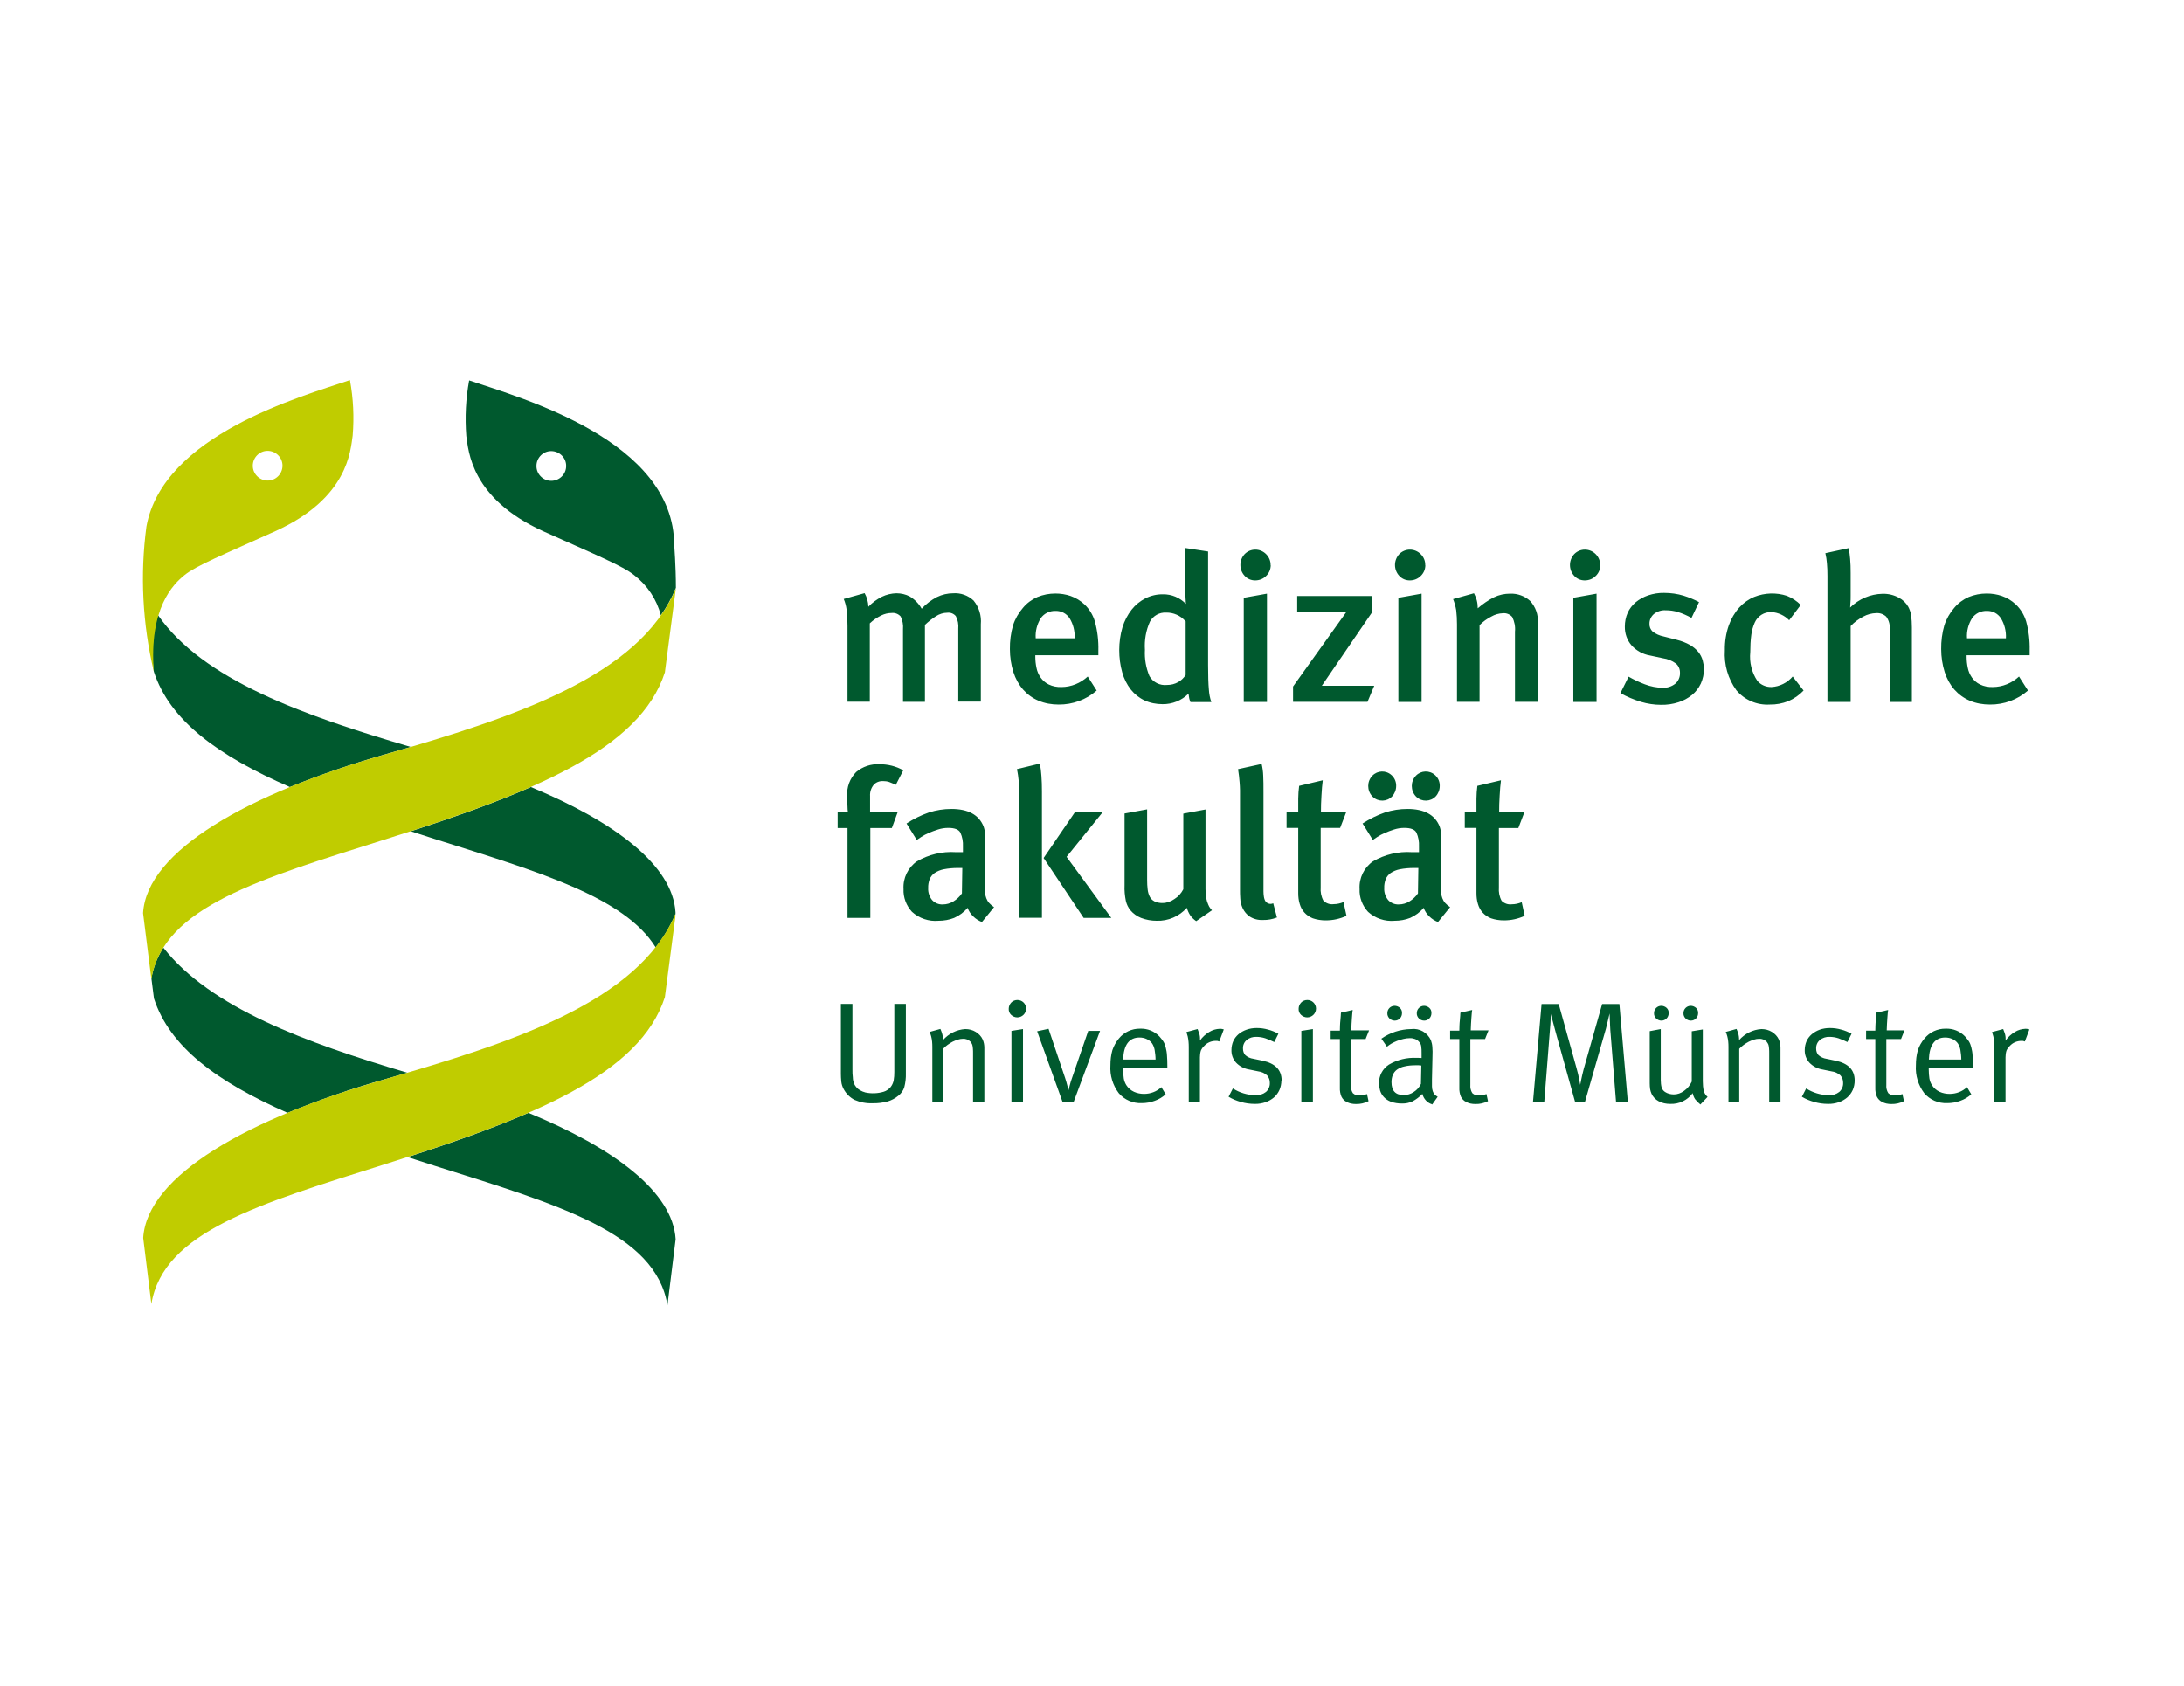 <?xml version="1.0" encoding="UTF-8"?>
<svg id="Ebene_1" data-name="Ebene 1" xmlns="http://www.w3.org/2000/svg" xmlns:xlink="http://www.w3.org/1999/xlink" viewBox="0 0 168.38 130">
  <defs>
    <style>
      .cls-1 {
        fill: none;
      }

      .cls-2 {
        fill: #c0cc00;
      }

      .cls-2, .cls-3 {
        fill-rule: evenodd;
      }

      .cls-3 {
        fill: #00592e;
      }

      .cls-4 {
        clip-path: url(#clippath);
      }
    </style>
    <clipPath id="clippath">
      <rect class="cls-1" x="11.02" y="29.23" width="145.46" height="71.52"/>
    </clipPath>
  </defs>
  <g class="cls-4">
    <g>
      <path class="cls-3" d="M73.88,54.11v-5.64c.03-.33-.03-.67-.19-.97-.16-.19-.41-.29-.65-.26-.31,0-.62.1-.88.27-.3.19-.59.42-.85.67v5.93h-1.69v-5.59c.03-.34-.03-.68-.18-.99-.18-.2-.44-.3-.7-.27-.28,0-.55.07-.8.19-.32.16-.62.36-.88.61v6.04h-1.72v-5.85c0-.42-.02-.84-.07-1.26-.04-.28-.11-.55-.22-.81l1.61-.45c.18.32.28.68.29,1.05.3-.32.65-.57,1.04-.77.35-.17.73-.26,1.12-.27.36,0,.71.08,1.02.24.39.23.71.56.93.95.34-.37.74-.67,1.18-.9.39-.19.82-.29,1.25-.29.58-.04,1.14.16,1.57.56.42.51.62,1.17.56,1.83v5.96h-1.74ZM69.07,60.51c-.17-.08-.34-.15-.52-.22-.15-.05-.31-.07-.47-.07-.28-.01-.55.09-.73.3-.19.24-.29.54-.27.85v1.24h2.13l-.45,1.23h-1.66v6.93h-1.76v-6.93h-.76v-1.23h.79c-.02-.13-.03-.26-.03-.39-.01-.2-.02-.48-.02-.82-.06-.7.2-1.38.69-1.88.5-.42,1.14-.63,1.79-.6.64,0,1.28.15,1.84.47l-.58,1.13h0ZM75.71,71.09c-.25-.1-.48-.24-.67-.43-.2-.19-.35-.41-.44-.67-.28.34-.64.6-1.04.78-.38.15-.79.22-1.2.22-.75.07-1.5-.19-2.05-.69-.44-.48-.68-1.11-.65-1.76-.05-.84.34-1.65,1.03-2.13.91-.53,1.95-.78,3-.71h.55v-.44c.02-.37-.05-.74-.2-1.07-.13-.24-.44-.36-.93-.36-.27,0-.53.04-.78.12-.25.08-.5.17-.73.27-.2.09-.4.19-.58.31l-.34.23-.79-1.27c.54-.35,1.12-.64,1.73-.85.56-.18,1.14-.27,1.73-.27,1.29,0,2.12.45,2.48,1.35.03.09.06.19.08.29.02.13.04.26.04.39,0,.15,0,.33,0,.55v.77l-.03,2.34c0,.28,0,.51.02.7,0,.17.04.33.1.49.05.13.12.26.22.37.11.12.24.23.38.32l-.92,1.13h0ZM74.19,66.92s-.07,0-.14,0c-.07,0-.13,0-.19,0-.37,0-.74.03-1.1.1-.25.05-.5.15-.71.29-.17.12-.3.29-.38.48-.08.22-.12.45-.11.68-.02.33.09.66.3.92.21.23.52.36.83.34.29,0,.56-.08.81-.23.26-.16.49-.37.66-.62l.03-1.93h0ZM78.58,70.76v-9.49c0-.4-.01-.75-.04-1.05-.03-.31-.07-.62-.14-.92l1.77-.43c.06.31.1.63.12.95.03.38.04.78.04,1.21v9.73h-1.76ZM83.54,70.76l-3.08-4.61,2.42-3.54h2.14l-2.79,3.45,3.45,4.71h-2.14ZM92.21,71.01c-.17-.12-.32-.26-.44-.43-.12-.18-.21-.38-.27-.59-.58.66-1.44,1.03-2.32,1-.41,0-.82-.07-1.21-.22-.32-.13-.6-.33-.82-.59-.17-.21-.29-.46-.35-.72-.08-.4-.12-.8-.1-1.21v-5.53l1.74-.32v5.46c0,.24.01.47.04.71.02.19.07.38.16.56.08.16.21.28.36.36.2.09.41.14.63.13.33,0,.65-.12.92-.31.29-.18.52-.44.68-.75v-5.83l1.71-.32v6.14c0,.24.02.48.06.71.03.16.08.33.15.48.04.11.1.21.17.3.06.07.1.12.12.14l-1.22.84h0ZM98.44,70.74c-.34.13-.7.2-1.06.19-.37.02-.73-.07-1.04-.27-.23-.16-.41-.38-.53-.63-.11-.24-.18-.49-.19-.76-.02-.26-.02-.48-.02-.65v-6.94c0-.28,0-.53,0-.75,0-.22-.02-.42-.03-.6-.02-.18-.03-.36-.05-.52-.02-.17-.04-.34-.07-.51l1.82-.4c.07.3.11.6.12.9.02.35.02.8.02,1.34v6.91c0,.28,0,.5,0,.67,0,.13.01.27.03.4.01.08.03.16.06.24.02.05.05.11.08.15.14.17.38.23.58.13l.29,1.1h0ZM103.81,70.61c-.5.23-1.04.35-1.6.35-.34,0-.68-.05-1-.16-.25-.1-.47-.25-.65-.45-.17-.19-.29-.42-.36-.67-.08-.26-.11-.54-.11-.81v-5.04h-.9v-1.23h.9c0-.34,0-.69,0-1.03,0-.33.03-.66.07-.98l1.82-.43c-.04.33-.08.72-.1,1.17-.03.45-.04.87-.04,1.28h1.95l-.47,1.22h-1.5v4.58c-.03.36.04.72.21,1.03.21.21.5.31.79.27.26,0,.52-.06.76-.16l.23,1.06h0ZM110.87,71.09c-.25-.1-.48-.24-.67-.43-.2-.19-.35-.41-.44-.67-.28.34-.64.6-1.04.78-.38.15-.79.22-1.2.22-.75.07-1.5-.19-2.05-.69-.44-.48-.68-1.11-.65-1.76-.05-.84.34-1.65,1.03-2.13.91-.53,1.95-.78,3-.71h.55v-.44c.02-.37-.05-.74-.2-1.07-.13-.24-.44-.36-.93-.36-.27,0-.53.04-.78.12-.25.08-.5.17-.73.27-.2.09-.4.19-.58.31l-.34.23-.79-1.27c.54-.35,1.12-.64,1.73-.85.56-.18,1.14-.27,1.73-.27,1.29,0,2.12.45,2.48,1.35.03.09.06.19.08.29.02.13.04.26.04.39,0,.15,0,.33,0,.55v.77l-.03,2.34c0,.28,0,.51.02.7,0,.17.04.33.1.49.05.13.12.26.22.37.11.12.24.23.38.32l-.92,1.13h0ZM109.35,66.92s-.07,0-.14,0c-.07,0-.13,0-.19,0-.37,0-.74.03-1.1.1-.25.05-.5.15-.71.29-.17.12-.3.29-.38.48-.08.22-.12.45-.11.68-.02.33.09.66.3.92.21.23.52.36.83.34.29,0,.56-.08.81-.23.26-.16.49-.37.66-.62l.03-1.93h0ZM107.64,60.6c0,.3-.11.58-.31.8-.4.42-1.06.44-1.49.04-.01-.01-.03-.03-.04-.04-.42-.45-.42-1.15,0-1.59.4-.42,1.06-.44,1.49-.04.02.01.03.03.04.04.21.21.32.5.31.8ZM111,60.6c0,.3-.11.58-.31.8-.4.42-1.06.44-1.49.04-.01-.01-.03-.03-.04-.04-.42-.45-.42-1.15,0-1.59.4-.42,1.06-.44,1.49-.04.02.01.03.03.04.04.21.21.32.5.31.8ZM117.55,70.61c-.5.23-1.04.35-1.6.35-.34,0-.68-.05-1-.16-.25-.1-.47-.25-.65-.45-.17-.19-.29-.42-.36-.67-.08-.26-.11-.54-.11-.81v-5.04h-.9v-1.23h.9c0-.34,0-.69,0-1.03,0-.33.03-.66.07-.98l1.82-.43c-.04.33-.08.72-.1,1.17-.03.45-.04.87-.04,1.28h1.95l-.47,1.23h-1.5v4.58c-.03.36.04.72.21,1.03.21.21.5.31.79.27.26,0,.52-.06.76-.16l.23,1.06h0ZM69.84,82.76c.01.36-.03.71-.12,1.06-.08.26-.24.49-.46.66-.24.2-.52.35-.82.44-.38.1-.77.15-1.16.14-.48.02-.96-.07-1.4-.26-.35-.18-.64-.47-.83-.82-.1-.18-.17-.39-.19-.6-.02-.22-.03-.41-.03-.58v-5.4h.89v5.07c0,.19,0,.39.03.6,0,.17.04.33.1.49.04.09.1.18.16.25.08.1.17.18.28.24.13.08.28.14.43.18.47.1.96.08,1.42-.06.2-.06.38-.19.52-.35.12-.15.2-.33.24-.52.04-.22.05-.43.05-.65v-5.25h.89v5.36h0ZM75.02,84.93v-3.7c0-.15,0-.27-.01-.36,0-.08-.02-.16-.03-.24-.01-.06-.03-.12-.06-.17-.03-.05-.06-.09-.09-.14-.16-.16-.38-.25-.6-.23-.12,0-.25.02-.37.06-.14.04-.28.1-.41.16-.14.07-.27.16-.4.25-.12.09-.24.19-.34.3v4.07h-.83v-4.22c0-.27-.02-.55-.09-.81-.03-.12-.07-.23-.12-.34l.83-.23c.05.1.08.2.12.31.06.18.08.36.08.55.44-.5,1.06-.81,1.72-.85.29,0,.57.07.81.22.23.14.42.34.53.58.09.2.13.42.13.64v4.15h-.87ZM77.98,84.93v-5.45l.89-.14v5.59h-.89ZM79.11,77.77c0,.37-.31.67-.68.67-.17,0-.34-.07-.47-.19-.13-.12-.2-.29-.19-.47,0-.18.07-.35.19-.48.12-.13.3-.2.48-.2.36,0,.66.28.67.64,0,0,0,.02,0,.03h0ZM82.78,84.99h-.85l-1.97-5.48.88-.19,1.27,3.77c.07.2.12.39.17.58.05.19.08.31.09.36h.02s.04-.15.08-.33c.05-.2.11-.4.18-.59l1.25-3.63h.91l-2.05,5.52h0ZM86.59,82.34v.13c0,.23.02.46.05.68.03.18.1.36.2.52.14.22.35.4.59.51.24.11.51.16.77.16.5,0,.98-.18,1.34-.52l.33.55c-.24.22-.53.39-.84.5-.32.12-.66.18-1,.18-.68.03-1.34-.25-1.78-.77-.46-.61-.69-1.37-.64-2.14,0-.4.04-.79.15-1.17.11-.33.28-.63.5-.9.4-.49,1-.77,1.64-.76.56-.02,1.09.19,1.48.59.11.12.21.25.3.38.09.14.15.3.19.46.05.2.09.41.1.62.02.23.03.52.03.85v.12h-3.42ZM89.09,81.69c0-.25-.03-.49-.07-.74-.03-.17-.09-.33-.18-.48-.1-.15-.24-.27-.41-.35-.18-.09-.38-.13-.58-.13-.8,0-1.22.57-1.26,1.7h2.5ZM93.98,80.29c-.08-.03-.16-.05-.24-.04-.35,0-.68.14-.91.4-.11.1-.19.22-.25.36-.05.17-.07.34-.07.51v3.43h-.86v-4.22c0-.28-.02-.55-.08-.82-.06-.19-.09-.3-.1-.34l.86-.23c.04.11.08.21.12.32.06.18.08.37.06.57.19-.27.43-.49.71-.66.25-.16.54-.24.83-.25.06,0,.13,0,.19.02.04,0,.07.02.11.03l-.35.93ZM98.79,83.31c0,.25-.05.5-.15.73-.1.22-.24.41-.42.57-.19.16-.41.29-.65.37-.27.09-.55.14-.84.13-.36,0-.72-.05-1.06-.15-.33-.09-.65-.22-.95-.4l.33-.64c.52.33,1.12.51,1.74.52.29.02.58-.07.81-.25.2-.17.31-.43.3-.69.01-.22-.07-.43-.21-.59-.19-.17-.43-.28-.69-.31l-.68-.14c-.39-.06-.76-.25-1.03-.54-.24-.27-.36-.61-.35-.97,0-.23.05-.47.14-.68.09-.2.23-.38.4-.53.18-.15.39-.27.62-.35.25-.09.52-.13.79-.13.3,0,.59.04.87.12.28.07.54.18.8.32l-.32.64c-.22-.11-.45-.2-.69-.29-.22-.07-.45-.11-.69-.11-.27-.01-.54.07-.75.25-.19.16-.29.4-.28.65,0,.19.05.37.18.51.17.15.39.25.62.28l.72.15c.97.21,1.46.71,1.46,1.53h0ZM100.33,84.93v-5.45l.89-.14v5.59h-.89ZM101.46,77.77c0,.37-.31.67-.68.67-.17,0-.34-.07-.47-.19-.13-.12-.2-.29-.19-.47,0-.18.07-.35.19-.48.12-.13.3-.2.48-.2.36,0,.66.28.67.64,0,0,0,.02,0,.03h0ZM105.29,80.11h-1.14v3.53c-.02.22.03.45.15.64.15.14.35.2.55.18.1,0,.2,0,.3-.03.08-.02.16-.05.24-.08l.12.55c-.3.15-.63.23-.97.22-.13,0-.26-.01-.39-.04-.11-.03-.22-.06-.32-.12-.18-.08-.32-.23-.41-.41-.09-.22-.13-.45-.12-.68v-3.76h-.71v-.65h.71c0-.12,0-.25.01-.39,0-.14.02-.28.03-.41.01-.13.02-.25.03-.36,0-.11.01-.18.02-.23l.9-.2s-.02.12-.03.23c-.01.11-.02.24-.03.38-.01.15-.02.3-.03.47-.01.17-.02.33-.02.49h1.37l-.26.65h0ZM110.41,85.14c-.18-.05-.35-.16-.48-.3-.13-.14-.22-.31-.27-.5-.22.23-.47.42-.75.57-.26.12-.54.18-.83.17-.29,0-.58-.04-.85-.14-.21-.08-.39-.2-.54-.36-.13-.14-.23-.31-.29-.5-.05-.18-.08-.37-.08-.55-.02-.58.27-1.13.76-1.45.65-.38,1.39-.56,2.14-.52h.16c.06,0,.13,0,.22.01v-.38c0-.18,0-.36-.03-.54-.02-.12-.07-.23-.15-.31-.08-.1-.19-.18-.31-.23-.14-.05-.28-.08-.43-.07-.16,0-.32.02-.48.06-.17.04-.33.09-.49.15-.15.06-.3.13-.44.21-.12.07-.23.15-.34.24l-.43-.62c.67-.47,1.47-.73,2.3-.74.64-.08,1.25.27,1.52.86.06.17.1.35.11.53.02.23.02.45.01.68l-.04,1.8c0,.22,0,.4,0,.55,0,.12.02.25.06.37.03.09.08.17.14.25.07.07.15.13.24.18l-.44.62h0ZM109.58,82.15c-.06,0-.13-.01-.21-.02-.08,0-.16,0-.21,0-.3,0-.59.02-.88.09-.21.04-.41.13-.58.25-.14.1-.25.25-.32.41-.07.18-.1.36-.1.55,0,.67.31,1,.94,1,.28,0,.55-.08.78-.24.24-.15.43-.37.55-.62l.03-1.43h0ZM108.09,78.11c0,.15-.05.3-.16.41-.1.11-.25.17-.4.17-.15,0-.3-.06-.41-.17-.11-.11-.17-.26-.16-.41,0-.31.25-.56.56-.56.15,0,.3.06.41.16.11.1.17.25.16.4h0ZM110.36,78.11c0,.15-.05.3-.16.41-.1.11-.25.17-.4.17-.15,0-.3-.06-.41-.17-.11-.11-.17-.26-.16-.41,0-.31.25-.56.56-.56.15,0,.3.06.41.16.11.1.17.25.16.4h0ZM114.5,80.11h-1.14v3.53c-.02.22.03.45.15.64.15.14.35.2.55.18.1,0,.2,0,.3-.03.08-.02.16-.05.24-.08l.12.55c-.3.15-.63.23-.97.22-.13,0-.26-.01-.39-.04-.11-.03-.22-.06-.32-.12-.18-.08-.32-.23-.41-.41-.09-.22-.13-.45-.12-.68v-3.76h-.71v-.65h.71c0-.12,0-.25.01-.39,0-.14.02-.28.03-.41.01-.13.02-.25.03-.36,0-.11.01-.18.02-.23l.9-.2s-.02.12-.03.23c-.01.11-.02.24-.03.38-.01.15-.02.3-.03.47-.01.17-.02.33-.02.49h1.37l-.26.65h0ZM124.59,84.93l-.44-5.52c0-.12-.01-.25-.02-.39,0-.14-.01-.28-.02-.41,0-.13,0-.24-.01-.32,0-.09,0-.14,0-.15-.02.05-.03.09-.04.14-.02.08-.04.18-.07.3-.03.12-.06.24-.09.37-.03.13-.06.25-.09.37l-1.61,5.62h-.77l-1.49-5.35c-.1-.37-.19-.69-.25-.94-.07-.23-.11-.39-.12-.47,0,.03,0,.09-.01.19,0,.11-.01.24-.02.38,0,.15-.02.29-.03.44-.01.15-.02.28-.03.39l-.42,5.36h-.87l.66-7.53h1.32l1.37,4.92c.1.35.17.65.21.89.05.24.07.38.08.42,0-.03.03-.16.08-.41.05-.24.11-.51.19-.81l1.42-5.01h1.33l.65,7.53h-.9ZM131.1,85.16c-.15-.12-.29-.26-.41-.41-.09-.14-.16-.3-.19-.47-.4.55-1.05.86-1.74.83-.31,0-.62-.06-.89-.21-.24-.13-.43-.33-.54-.57-.05-.11-.09-.24-.11-.36-.02-.15-.03-.3-.03-.45v-4.02l.85-.16v3.93c0,.2.02.4.07.59.05.14.14.25.26.33.09.06.2.11.31.14.12.03.24.05.36.05.29,0,.56-.1.79-.27.26-.18.47-.43.6-.72v-3.88l.85-.14v3.99c0,.26.02.52.08.77.05.17.16.33.29.44l-.55.58h0ZM128.65,78.11c0,.15-.05.3-.16.41-.1.11-.25.17-.4.17-.15,0-.3-.06-.41-.17-.11-.11-.17-.26-.16-.41,0-.31.25-.56.56-.56.15,0,.3.06.41.16.11.1.17.25.16.4ZM130.92,78.11c0,.15-.05.3-.16.41-.1.11-.25.17-.4.17-.15,0-.3-.06-.41-.17-.11-.11-.17-.26-.16-.41,0-.31.25-.56.56-.56.15,0,.3.06.41.16.11.1.17.25.16.4ZM136.4,84.93v-3.7c0-.15,0-.27-.01-.36,0-.08-.02-.16-.03-.24-.01-.06-.03-.12-.06-.17-.03-.05-.06-.09-.09-.14-.16-.16-.38-.25-.6-.23-.12,0-.25.02-.37.06-.14.04-.28.1-.41.16-.14.07-.27.16-.4.25-.12.09-.24.19-.34.3v4.07h-.83v-4.22c0-.27-.02-.55-.09-.81-.03-.12-.07-.23-.12-.34l.83-.23c.05.1.08.2.12.31.06.18.08.36.08.55.44-.5,1.06-.81,1.72-.85.29,0,.57.07.81.22.23.14.42.34.53.58.09.2.13.42.13.64v4.15h-.87ZM142.99,83.31c0,.25-.05.5-.15.73-.1.22-.24.41-.42.57-.19.16-.41.29-.65.37-.27.09-.55.14-.84.13-.36,0-.72-.05-1.06-.15-.33-.09-.65-.22-.95-.4l.33-.64c.52.33,1.12.51,1.74.52.29.02.58-.07.81-.25.2-.17.31-.43.3-.69.01-.22-.07-.43-.21-.59-.19-.17-.43-.28-.69-.31l-.68-.14c-.39-.06-.76-.25-1.03-.54-.24-.27-.36-.61-.35-.97,0-.23.05-.47.14-.68.09-.2.23-.38.4-.53.18-.15.39-.27.61-.35.25-.09.52-.13.79-.13.3,0,.59.04.87.12.28.07.54.18.8.32l-.32.64c-.22-.11-.45-.2-.69-.29-.22-.07-.45-.11-.69-.11-.27-.01-.54.07-.75.25-.19.16-.29.4-.28.65,0,.19.05.37.18.51.17.15.39.25.61.28l.72.15c.97.21,1.46.71,1.46,1.53h0ZM146.57,80.11h-1.14v3.53c-.02.22.03.45.15.64.15.14.35.2.55.18.1,0,.2,0,.3-.03.08-.02.16-.05.24-.08l.12.55c-.3.15-.63.23-.97.22-.13,0-.26-.01-.39-.04-.11-.03-.22-.06-.32-.12-.18-.08-.32-.23-.41-.41-.09-.22-.13-.45-.12-.68v-3.76h-.71v-.65h.71c0-.12,0-.25.01-.39,0-.14.02-.28.03-.41.01-.13.02-.25.03-.36,0-.11.01-.18.02-.23l.9-.2s-.02.12-.03.23c-.01.11-.02.24-.03.38-.01.15-.02.3-.03.47-.01.17-.02.33-.02.49h1.37l-.26.65h0ZM148.7,82.34v.13c0,.23.02.46.05.68.03.18.1.36.2.52.14.22.35.4.59.51.24.11.51.16.77.16.5,0,.98-.18,1.34-.52l.33.55c-.24.22-.53.39-.84.5-.32.12-.66.18-1.01.18-.68.03-1.34-.25-1.78-.77-.46-.61-.69-1.37-.64-2.14,0-.4.04-.79.15-1.17.11-.33.28-.63.51-.9.4-.49,1-.77,1.64-.76.56-.02,1.09.19,1.48.59.11.12.21.25.3.38.09.14.15.3.19.46.05.2.09.41.1.62.02.23.03.52.03.85v.12h-3.42ZM151.21,81.69c0-.25-.03-.49-.07-.74-.03-.17-.09-.33-.18-.48-.1-.15-.24-.27-.41-.35-.18-.09-.38-.13-.58-.13-.8,0-1.22.57-1.26,1.7h2.5ZM156.09,80.29c-.08-.03-.16-.05-.24-.04-.35,0-.68.14-.91.4-.11.1-.19.22-.25.36-.05.17-.07.34-.07.51v3.43h-.86v-4.22c0-.28-.02-.55-.08-.82-.06-.19-.09-.3-.1-.34l.86-.23c.04.11.08.21.12.32.06.18.08.37.06.57.19-.27.43-.49.71-.66.25-.16.54-.24.83-.25.06,0,.13,0,.19.02.04,0,.07.02.11.03l-.35.93ZM79.82,50.52v.13c0,.28.03.56.09.84.05.27.16.52.32.75.16.22.37.41.62.53.31.15.64.21.98.2.75,0,1.48-.3,2.03-.81l.69,1.08c-.81.71-1.86,1.09-2.93,1.08-.54,0-1.07-.09-1.56-.3-.45-.19-.85-.48-1.18-.85-.34-.39-.59-.85-.75-1.35-.18-.57-.27-1.17-.27-1.77-.01-.62.07-1.24.24-1.83.16-.5.43-.97.77-1.36.3-.36.68-.64,1.11-.83.44-.18.91-.27,1.39-.27.4,0,.79.06,1.17.19.4.14.76.36,1.07.65.38.36.65.81.8,1.31.2.73.29,1.48.27,2.24v.37h-4.87ZM82.85,49.21c.03-.55-.11-1.09-.39-1.55-.24-.36-.64-.57-1.07-.56-.45-.02-.89.19-1.15.56-.29.47-.43,1.01-.39,1.55h3.01ZM91.78,54.11c-.04-.08-.07-.16-.09-.25-.02-.08-.03-.21-.06-.38-.53.53-1.25.82-2,.81-.48,0-.96-.09-1.39-.29-.41-.19-.77-.48-1.06-.84-.3-.39-.53-.84-.66-1.32-.16-.56-.23-1.14-.23-1.72,0-.59.08-1.19.25-1.76.15-.49.39-.95.7-1.35.29-.37.66-.67,1.07-.88.42-.21.89-.32,1.36-.31.66-.01,1.3.26,1.76.74-.01-.06-.02-.23-.03-.48-.01-.26-.02-.54-.02-.85v-2.98l1.76.27v8.77c0,.81.02,1.43.06,1.87.02.33.08.65.19.97h-1.63ZM91.39,47.89c-.37-.43-.92-.67-1.48-.66-.52-.03-1,.24-1.25.69-.31.68-.44,1.43-.39,2.18-.04.69.08,1.39.35,2.03.27.47.8.74,1.35.68.31,0,.61-.07.88-.23.23-.13.42-.32.56-.54v-4.14h0ZM95.89,54.11v-8.02l1.79-.32v8.35h-1.79ZM97.97,43.57c0,.31-.12.61-.35.83-.22.23-.53.35-.85.35-.31,0-.6-.12-.81-.35-.44-.47-.44-1.21,0-1.68.45-.46,1.19-.46,1.65,0h0c.23.23.36.54.35.86h0ZM105.44,54.11h-5.75v-1.18l4.09-5.72h-3.77v-1.26h5.77v1.26l-3.87,5.66h4.04l-.52,1.24h0ZM107.81,54.11v-8.02l1.79-.32v8.35h-1.79ZM109.89,43.57c0,.31-.12.61-.35.83-.22.23-.53.35-.85.35-.31,0-.6-.12-.81-.35-.44-.47-.44-1.21,0-1.68.45-.46,1.19-.46,1.65,0,0,0,0,0,0,0,.23.22.36.53.35.85ZM116.8,54.11v-5.41c.04-.39-.04-.78-.21-1.13-.18-.21-.45-.32-.73-.29-.31.01-.62.1-.89.26-.33.17-.64.39-.9.66v5.91h-1.74v-5.99c0-.36-.02-.72-.06-1.07-.05-.3-.13-.59-.24-.86l1.61-.45c.09.18.17.36.22.56.05.2.07.4.07.6.38-.33.8-.62,1.25-.85.39-.19.82-.28,1.25-.28.57-.02,1.12.18,1.54.56.42.46.64,1.07.59,1.69v6.09h-1.76ZM121.3,54.11v-8.02l1.79-.32v8.35h-1.79ZM123.38,43.57c0,.31-.12.61-.35.83-.22.23-.53.35-.85.35-.31,0-.6-.12-.81-.35-.44-.47-.44-1.21,0-1.68.45-.46,1.19-.46,1.65,0h0c.23.23.36.54.35.86h0ZM131.37,51.57c0,.39-.08.77-.24,1.13-.16.34-.39.64-.68.88-.31.25-.66.44-1.04.56-.43.14-.89.21-1.35.2-.52,0-1.05-.08-1.55-.23-.55-.17-1.08-.39-1.58-.67l.63-1.27c.4.23.82.43,1.25.59.44.17.92.26,1.39.27.34.01.68-.1.95-.31.24-.2.38-.51.37-.83.01-.28-.1-.55-.31-.73-.3-.22-.64-.36-1.01-.41l-.98-.21c-.55-.09-1.06-.37-1.43-.78-.35-.4-.53-.92-.52-1.46,0-.36.07-.72.22-1.06.14-.31.36-.59.62-.81.28-.23.61-.41.96-.53.4-.13.81-.2,1.23-.19.51,0,1.02.07,1.51.22.41.13.8.29,1.18.49l-.58,1.22c-.33-.18-.68-.34-1.04-.45-.31-.1-.63-.14-.96-.14-.33-.02-.65.09-.9.29-.22.19-.35.47-.34.76-.01.22.08.44.24.59.25.19.54.32.85.38l1.02.26c.36.09.7.22,1.02.4.24.14.46.32.64.54.15.19.26.4.33.64.06.23.1.46.1.69h0ZM139.05,53.24c-.33.35-.73.63-1.18.82-.46.18-.94.27-1.43.26-.98.06-1.94-.35-2.57-1.1-.65-.89-.96-1.98-.89-3.09-.01-.66.09-1.31.31-1.93.18-.5.45-.97.81-1.37.32-.35.71-.63,1.15-.81.8-.32,1.7-.35,2.52-.08.4.16.76.4,1.06.7l-.89,1.18c-.36-.37-.85-.6-1.37-.63-.56-.02-1.07.31-1.29.82-.13.3-.22.61-.26.93-.06.44-.08.89-.08,1.34-.08.78.11,1.57.55,2.22.27.31.67.48,1.08.47.63-.03,1.23-.33,1.64-.81l.84,1.08h0ZM145.69,54.11v-5.54c.04-.36-.05-.73-.27-1.03-.21-.19-.48-.29-.77-.27-.35.01-.69.1-1,.27-.36.19-.69.43-.97.73v5.85h-1.79v-9.7c0-.37-.01-.7-.04-1-.02-.26-.06-.52-.12-.77l1.79-.39c.06.28.1.56.12.84.03.32.04.68.04,1.08v1.74c0,.23,0,.42-.02.6-.01.17-.02.28-.02.32.67-.66,1.56-1.04,2.5-1.06.44-.01.87.09,1.25.3.31.16.56.4.73.7.11.2.18.42.22.64.04.31.06.63.06.95v5.75h-1.72ZM151.62,50.52v.13c0,.28.03.56.09.84.05.27.16.52.32.75.16.22.37.41.62.53.31.15.64.21.98.2.75,0,1.48-.3,2.03-.81l.69,1.08c-.81.71-1.86,1.09-2.93,1.08-.54,0-1.07-.09-1.56-.3-.45-.19-.85-.48-1.18-.85-.34-.39-.59-.85-.75-1.35-.18-.57-.27-1.17-.27-1.77-.01-.62.07-1.24.24-1.83.16-.5.43-.97.77-1.36.3-.36.68-.64,1.11-.83.44-.18.91-.27,1.39-.27.4,0,.79.06,1.17.19.4.14.76.36,1.07.65.38.36.65.81.8,1.31.2.73.29,1.48.27,2.24v.37h-4.87ZM154.65,49.21c.03-.55-.11-1.09-.39-1.55-.24-.36-.64-.57-1.07-.56-.45-.02-.89.19-1.15.56-.29.47-.43,1.01-.39,1.55h3.01Z"/>
      <path class="cls-3" d="M11.68,75.44v.05s.19,1.49.19,1.49c1.21,3.74,4.87,6.43,10.3,8.82,2.42-.99,4.89-1.85,7.4-2.56.62-.18,1.23-.36,1.84-.53-7.86-2.33-15.19-5.02-18.82-9.65-.46.73-.78,1.54-.92,2.39ZM31.43,89.21c.67.22,1.36.44,2.05.66,9.62,3.03,17.06,5.18,17.98,10.76l.63-5.09c-.22-3.63-4.71-7.01-11.35-9.74-2.71,1.18-5.84,2.29-9.32,3.41h0ZM11.83,51.56l.03.22c1.23,3.78,4.96,6.49,10.49,8.9,2.36-.96,4.77-1.78,7.21-2.48.71-.2,1.41-.41,2.11-.61-8.28-2.43-16.02-5.16-19.51-10.19-.37,1.35-.48,2.76-.34,4.16ZM31.67,64.09c.59.19,1.19.38,1.8.58,8.11,2.56,14.67,4.49,17.08,8.37.61-.77,1.12-1.63,1.51-2.53l.02-.04v-.03s0-.11,0-.11c-.22-3.59-4.62-6.94-11.15-9.65-2.68,1.18-5.8,2.29-9.26,3.41h0ZM42.5,37.07c-.63,0-1.15-.52-1.14-1.15,0-.63.52-1.15,1.15-1.14s1.15.52,1.14,1.15c0,0,0,0,0,0,0,.63-.52,1.14-1.15,1.14h0ZM52.11,45.35h0s0,.02,0,.02v-.02s0,0,0,0ZM52.11,45.34c0-1.75-.13-3.31-.13-3.31-.02-8.08-11.76-11.33-15.81-12.7-.26,1.41-.33,2.85-.22,4.28.17,1.12.33,4.82,5.96,7.36,4.03,1.81,6.1,2.66,6.99,3.38,1.01.78,1.73,1.86,2.05,3.09.46-.65.85-1.36,1.15-2.1Z"/>
      <path class="cls-2" d="M20.64,37.05c-.63,0-1.15-.51-1.15-1.14,0-.63.51-1.15,1.14-1.15.63,0,1.15.51,1.15,1.14,0,.63-.51,1.15-1.14,1.15h0ZM29.57,58.2c-10.4,2.99-18.25,7.38-18.54,12.2l.64,5.09c.92-5.58,8.37-7.72,17.98-10.76,11.57-3.65,19.68-6.95,21.61-12.89l.85-6.49h0c-2.81,6.8-12.49,9.96-22.54,12.85h0ZM29.58,83.24c-10.41,2.99-18.24,7.38-18.54,12.2l.63,5.09c.92-5.58,8.36-7.72,17.98-10.76,11.57-3.65,19.68-6.95,21.61-12.89l.81-6.2v-.25s0,.03,0,.03c-2.85,6.76-12.5,9.9-22.5,12.78h0ZM26.97,29.31c-3.8,1.28-14.39,4.23-15.68,11.28-.5,3.73-.3,7.52.57,11.19-.39-4.88,1.49-6.74,2.38-7.45.89-.72,2.96-1.56,6.99-3.38,5.63-2.54,5.79-6.23,5.96-7.36.12-1.43.05-2.87-.21-4.28h0Z"/>
    </g>
  </g>
</svg>
